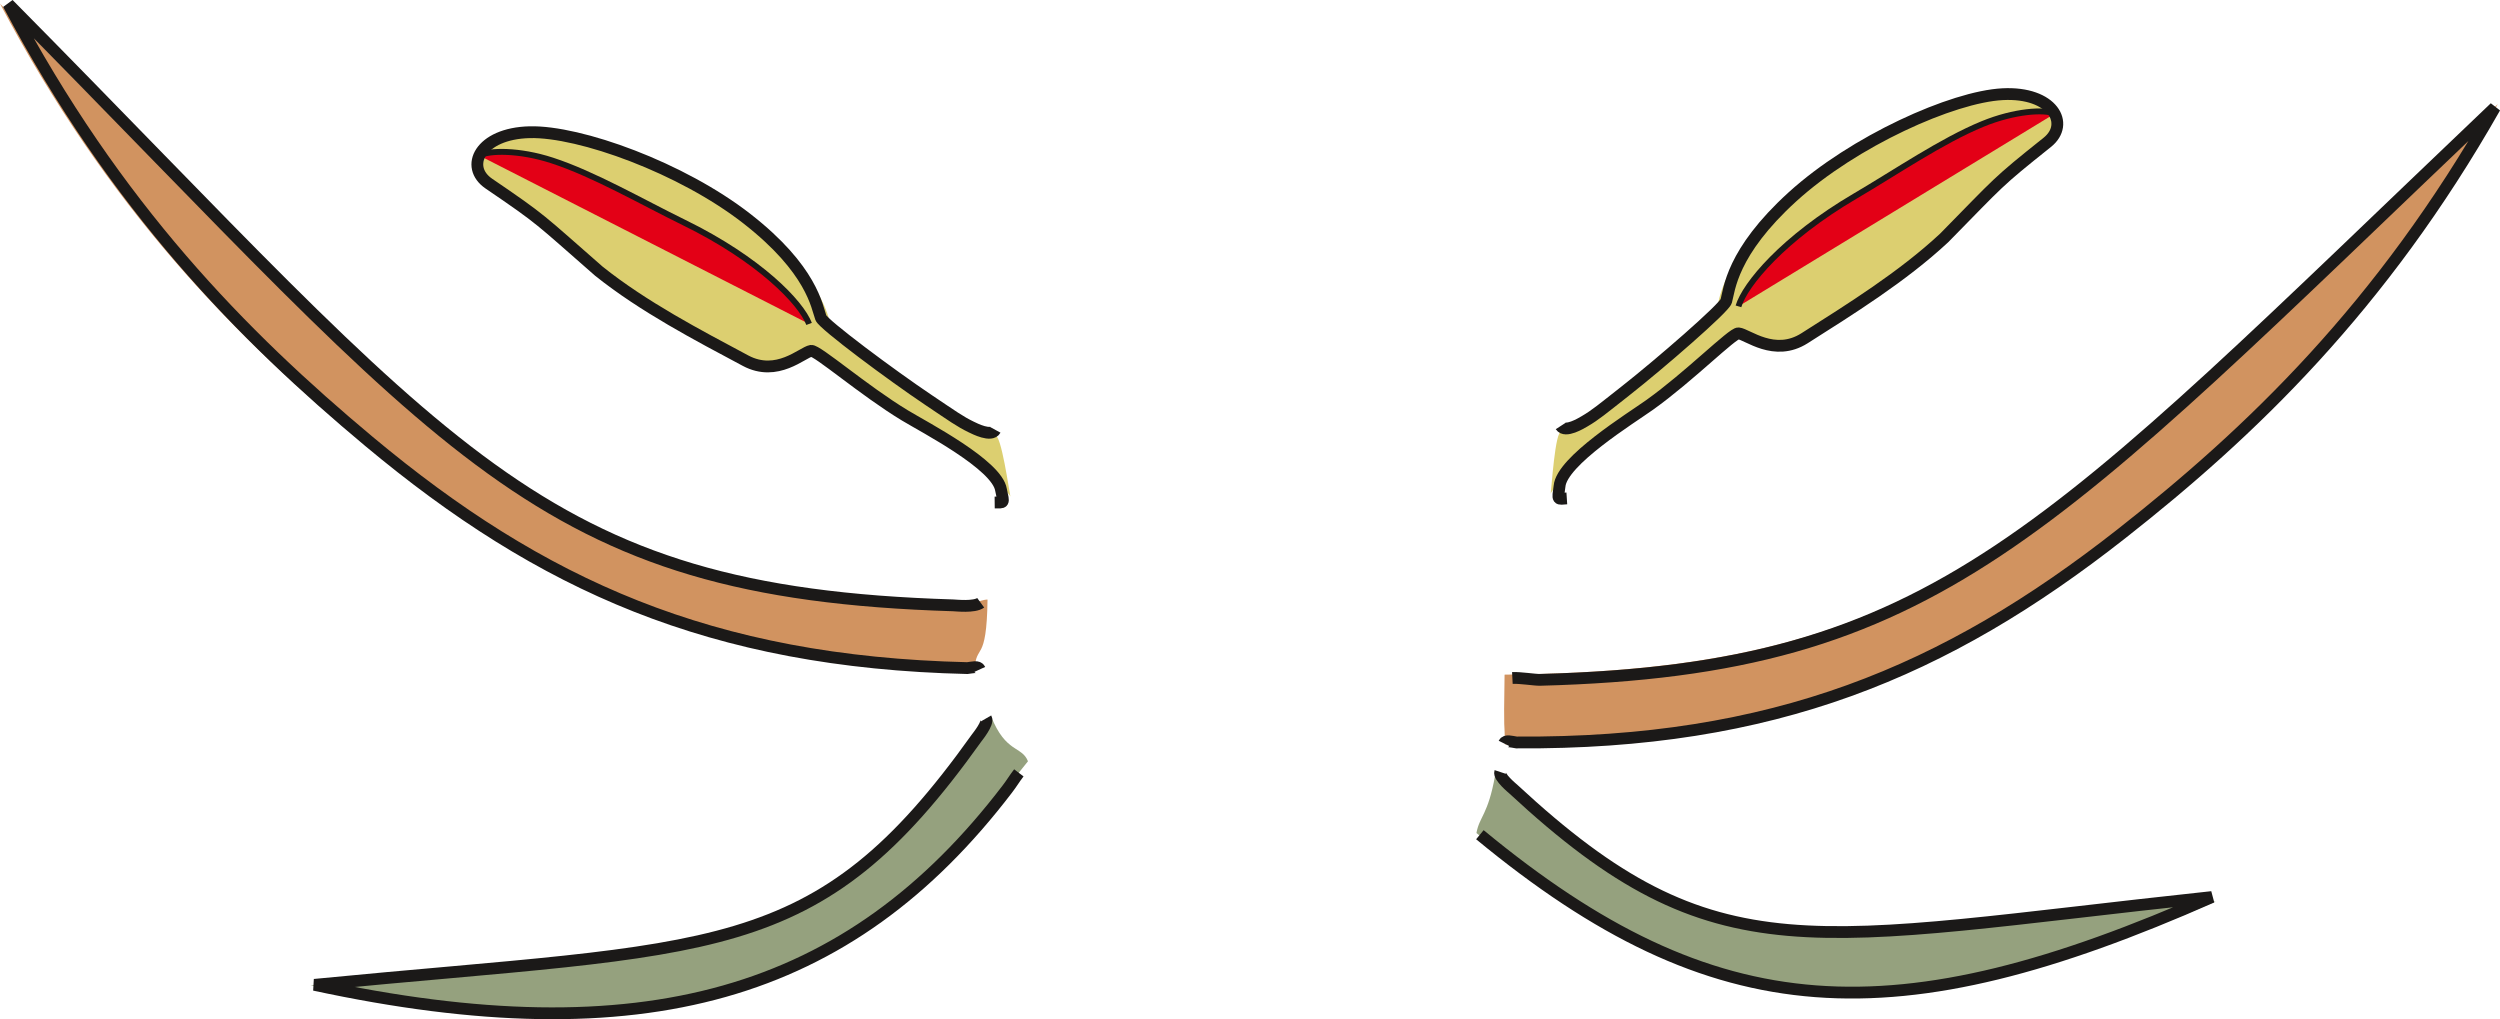 <svg xmlns="http://www.w3.org/2000/svg" width="423.635" height="172.71" xmlns:v="https://vecta.io/nano"><style><![CDATA[.B{stroke:#1b1918}.C{fill-rule:evenodd}.D{stroke-width:2}.E{stroke-linejoin:round}]]></style><path d="M250.189 141.157c17.628 14.791 36.829 25.34 55.554 27.358 20.572 2.217 42.607-4.075 69.739-15.76-69.222 7.38-87.226 12.652-122.142-21.304-1.181 6.637-2.658 6.917-3.15 9.706z" fill="#95a17e" class="C"/><path d="M250.772 141.444c39.968 32.998 70.434 34.225 124.04 10.566-68.104 7.261-83.88 13.718-118.333-18.252-.207-.192-2.547-2.098-2.267-2.945" fill="none" class="B D"/><g fill="#95a17e" class="C"><path d="M174.195 129c-14.273 18.051-32.142 33.533-50.072 39.296-19.699 6.332-42.55 4.627-71.485-1.33 69.284-6.773 87.983-5.251 115.309-45.567 2.499 6.261 5.202 4.968 6.247 7.6z"/><path d="M167.098 121.735c.446.772-1.461 3.113-1.625 3.342-27.275 38.278-44.031 35.145-112.197 41.808 55.535 11.952 90.578 1.986 117.419-33.179.844-1.106 1.091-1.611 1.952-2.744" class="B D"/></g><path d="M165.178 113.446c-43.349-1.018-75.06-14.639-104.067-38.715C39.537 56.826 18.274 35.177 0 .625c74.867 75.683 92.778 98.851 162.19 102.266 1.033.051 4.096-1.331 5.152-1.289-.145 10.982-1.982 7.348-2.164 11.844z" fill="#d19360" class="C"/><path d="M166.184 102.144c-1.099.804-4.168.45-4.665.435C90.742 100.416 76.873 76.977 1.423.703 19.597 35.066 41.107 56.921 62.534 74.81c29.087 24.284 57.861 37.38 101.386 38.403.875-.097 1.831-.407 2.117.217" fill="none" class="B D"/><g class="C"><path d="M262.77 83.653c.054-.658 6.569-7.353 11.09-10.488 7.622-5.287 19.453-16.261 20.453-16.173 1.488.131 5.533 4.403 10.662 1.143 7.702-4.894 15.691-9.467 22.76-16.053 9.602-9.76 9.487-9.945 18.226-16.915 3.948-3.149 1.591-9.139-6.883-8.704s-26.658 9.202-37.045 18.649-10.681 15.778-11.221 17.671c-.332 1.164-11.103 10.702-17.149 15.274-4.739 3.584-8.022 5.474-9.079 5.118s-1.688 9.794-1.814 10.477z" fill="#dccf70"/><path d="M294.589 51.912c1.102-3.699 7.57-11.53 19.822-18.713 6.823-4 14.66-9.359 21.518-12.179 5.455-2.243 10.536-2.531 12.237-1.755" fill="#e30016" class="B E"/></g><path d="M265.504 84.457c-1.59.103-1.595.413-1.233-2.067.35-4.276 12.079-11.5 15.308-13.805 6.654-4.75 14.011-12.183 15.01-12.095 1.488.131 6.074 4.084 11.203.825 7.702-4.894 16.578-10.404 23.647-16.99 9.602-9.76 8.732-9.226 17.472-16.196 3.948-3.149.918-8.602-7.556-8.167s-25.23 7.946-35.618 17.393-10.681 15.777-11.221 17.671c-.332 1.164-11.189 10.593-17.149 15.274-3.919 3.078-5.003 4.015-6.869 5.1-.558.324-3.257 1.974-4.029.786" fill="none" class="B D"/><path d="M255.015 126.126c43.36.28 75.225-13.051 104.941-36.247 22.1-17.251 44.002-38.254 63.302-72.244-78.246 74.5-96.225 95.966-168.302 96.686-.184 10.981.012 7.306.059 11.805z" fill="#d19360" class="C"/><path d="M254.851 125.968c.305-.615 1.25-.277 2.122-.153 43.537.281 72.69-11.948 102.491-35.35 21.952-17.239 44.107-38.44 63.302-72.244-76.239 72.589-94.242 95.212-161.804 96.982-.886.023-3.344-.385-4.686-.318" fill="none" class="B D"/><g class="C"><path d="M171.218 84.146c-.103-.652-7.104-6.839-11.847-9.625-7.998-4.699-20.621-14.752-21.611-14.59-1.474.242-5.186 4.806-10.546 1.942-8.048-4.301-16.359-8.26-23.903-14.296-10.309-9.011-10.208-9.204-19.447-15.497-4.173-2.843-2.274-8.994 6.209-9.197s27.274 7.172 38.343 15.811 11.837 14.93 12.518 16.778c.419 1.135 11.876 9.837 18.249 13.942 4.995 3.218 8.41 4.855 9.438 4.421s2.42 9.64 2.596 10.311z" fill="#dccf70"/><path d="M137.103 54.888c-1.377-3.606-8.416-10.928-21.172-17.169-7.105-3.476-15.322-8.231-22.373-10.527-5.608-1.826-10.697-1.732-12.334-.83" fill="#e30016" class="B E"/></g><path d="M168.552 85.154c1.593-.017 1.622.292 1.074-2.154-.671-4.238-12.909-10.559-16.303-12.615-6.992-4.236-14.887-11.095-15.877-10.933-1.474.242-5.749 4.529-11.11 1.665-8.048-4.301-17.313-9.128-24.857-15.164-10.309-9.01-9.401-8.544-18.64-14.837-4.173-2.844-1.562-8.509 6.921-8.712s25.756 6.026 36.825 14.666S138.421 52 139.102 53.847c.419 1.136 11.954 9.722 18.249 13.942 4.139 2.775 5.29 3.627 7.233 4.569.58.281 3.396 1.723 4.077.481" fill="none" class="B D"/></svg>